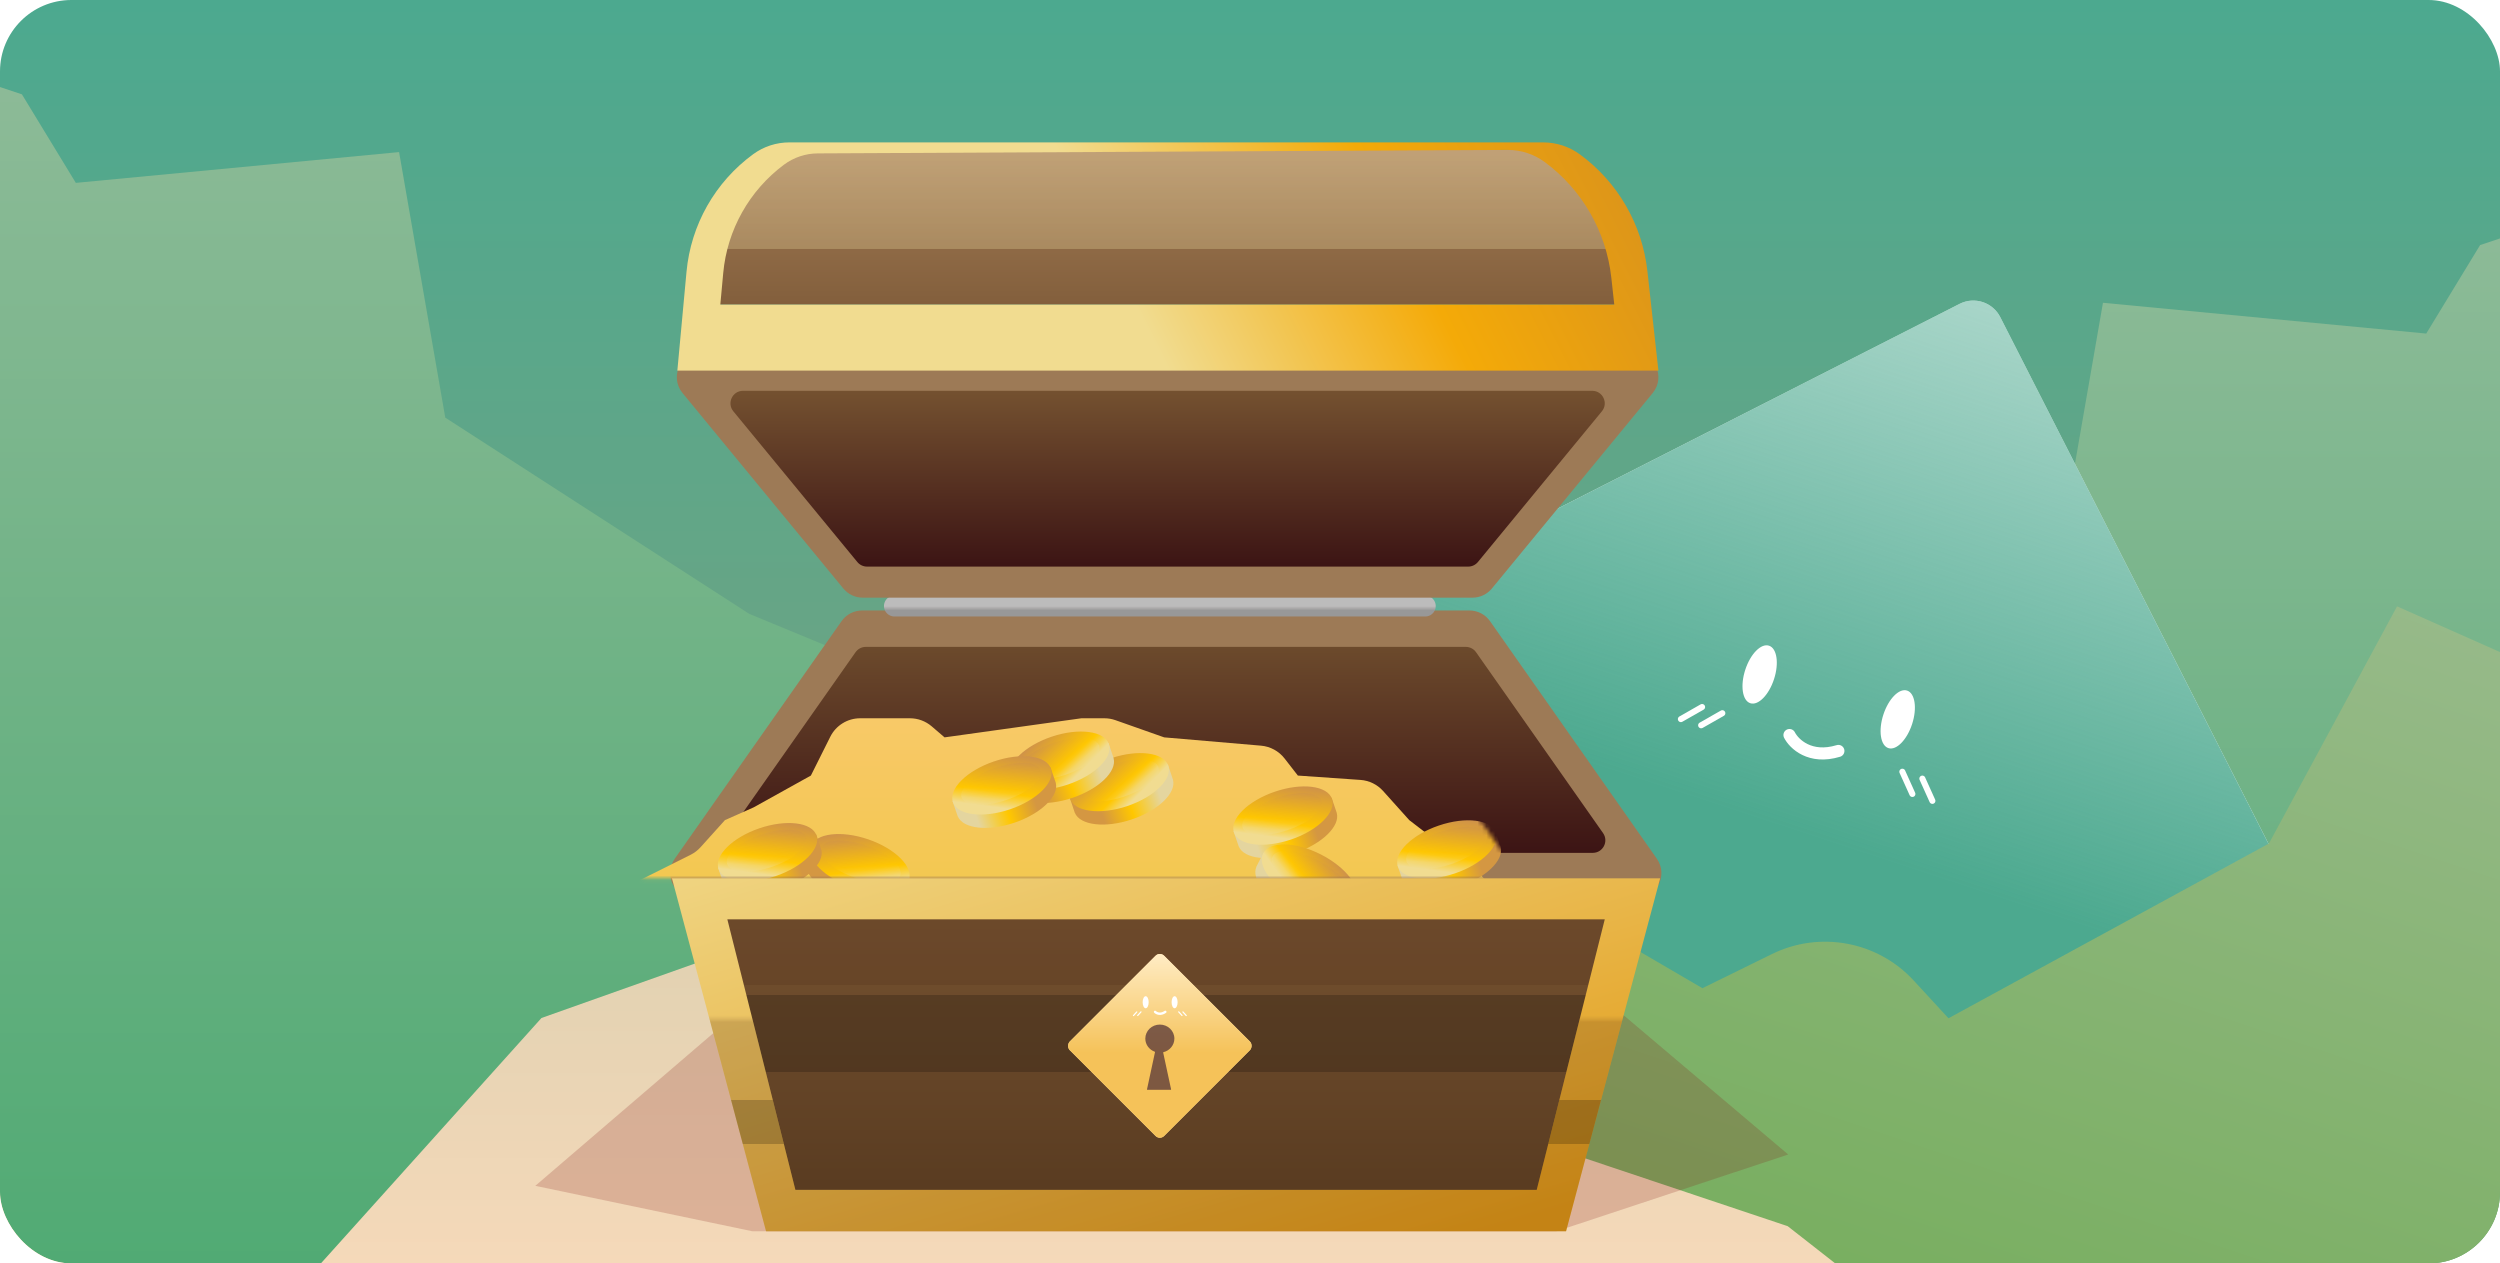 <svg width="560" height="283" viewBox="0 0 560 283" fill="none" xmlns="http://www.w3.org/2000/svg">
<g clip-path="url(#clip0_1693_2637)">
<rect width="560" height="283" rx="16" fill="url(#paint0_linear_1693_2637)"/>
<path d="M392.617 171.271L288.308 214.374L335.721 242.822H385.72L439.168 261.787L508.132 338.51L613.303 291.959L583.993 45.411L555.545 54.894L543.476 74.721L471.064 67.825L460.719 127.306L392.617 171.271Z" fill="url(#paint1_linear_1693_2637)"/>
<g filter="url(#filter0_d_1693_2637)">
<path d="M160.843 148.513L265.151 191.616L217.738 220.064H167.739L114.292 239.029L45.327 315.752L-59.843 269.201L-30.534 22.653L-2.086 32.136L9.983 51.963L82.396 45.067L92.74 104.549L160.843 148.513Z" fill="url(#paint2_linear_1693_2637)"/>
</g>
<g filter="url(#filter1_d_1693_2637)">
<rect x="422.98" y="40.992" width="149.954" height="149.954" rx="6.776" transform="rotate(63.008 422.98 40.992)" fill="white"/>
<rect x="422.98" y="40.992" width="149.954" height="149.954" rx="6.776" transform="rotate(63.008 422.98 40.992)" fill="url(#paint3_linear_1693_2637)"/>
<ellipse cx="372.162" cy="127.077" rx="3.388" ry="6.776" transform="rotate(18.008 372.162 127.077)" fill="white"/>
<ellipse cx="403.094" cy="137.132" rx="3.388" ry="6.776" transform="rotate(18.008 403.094 137.132)" fill="white"/>
<path d="M359.268 134.372L354.522 137.079" stroke="white" stroke-width="1.355" stroke-linecap="round"/>
<path d="M363.802 135.759L359.056 138.465" stroke="white" stroke-width="1.355" stroke-linecap="round"/>
<path d="M408.609 150.412L410.856 155.392" stroke="white" stroke-width="1.355" stroke-linecap="round"/>
<path d="M404.126 148.867L406.373 153.847" stroke="white" stroke-width="1.355" stroke-linecap="round"/>
<path d="M378.843 140.649C379.857 142.642 383.469 146.144 389.798 144.211" stroke="white" stroke-width="2.711" stroke-linecap="round"/>
</g>
<path d="M536.941 135.823L508.244 188.942L436.458 228.092L428.683 219.651C420.582 210.855 407.66 208.436 396.925 213.706L381.342 221.356L353.036 204.821L317.11 216.759L353.036 258.789L400.448 274.665L445.108 309.62L486.142 404.27L600.651 393.522L651.142 150.427L621.156 150.386L603.416 165.355L536.941 135.823Z" fill="url(#paint4_linear_1693_2637)"/>
<path d="M168.518 275.802H348.652L400.563 258.609L359.58 223.932H168.518L119.903 265.626L168.518 275.802Z" fill="#831818" fill-opacity="0.2"/>
<path d="M169.202 266.54H353.274L346.391 257.81H175.81L169.202 266.54Z" fill="#F1D189"/>
<path fill-rule="evenodd" clip-rule="evenodd" d="M193.11 136.748C191.279 136.748 189.562 137.64 188.51 139.139L151.143 192.35C148.527 196.074 151.191 201.201 155.743 201.201H366.531C371.083 201.201 373.747 196.074 371.131 192.35L333.764 139.139C332.712 137.64 330.995 136.748 329.164 136.748H193.11Z" fill="#9D7A56"/>
<path fill-rule="evenodd" clip-rule="evenodd" d="M328.334 144.9C329.249 144.9 330.107 145.346 330.634 146.096L359.087 186.613C360.395 188.475 359.062 191.039 356.787 191.039H165.488C163.212 191.039 161.88 188.475 163.188 186.613L191.641 146.096C192.167 145.346 193.026 144.9 193.941 144.9H328.334Z" fill="url(#paint5_linear_1693_2637)"/>
<path fill-rule="evenodd" clip-rule="evenodd" d="M179.341 274.202H343.052L362.307 198.351H160.086L179.341 274.202Z" fill="url(#paint6_linear_1693_2637)"/>
<path fill-rule="evenodd" clip-rule="evenodd" d="M179.341 274.202H343.052L362.307 198.351H160.086L179.341 274.202Z" fill="url(#paint7_linear_1693_2637)" fill-opacity="0.2"/>
<path fill-rule="evenodd" clip-rule="evenodd" d="M179.341 274.202H343.052L362.307 198.351H160.086L179.341 274.202Z" fill="url(#paint8_linear_1693_2637)" fill-opacity="0.2"/>
<path d="M200.35 135.752H319.26" stroke="url(#paint9_linear_1693_2637)" stroke-width="4.684" stroke-linecap="round"/>
<path fill-rule="evenodd" clip-rule="evenodd" d="M193.252 133.877C191.571 133.877 189.979 133.125 188.911 131.827L152.898 88.055C149.881 84.387 152.49 78.862 157.239 78.862H365.852C370.602 78.862 373.21 84.387 370.193 88.055L334.18 131.827C333.113 133.125 331.52 133.877 329.84 133.877H193.252Z" fill="#9D7A56"/>
<path fill-rule="evenodd" clip-rule="evenodd" d="M328.875 126.919C329.716 126.919 330.512 126.543 331.046 125.894L358.822 92.133C360.33 90.299 359.026 87.537 356.651 87.537H166.44C164.066 87.537 162.761 90.299 164.27 92.133L192.046 125.894C192.58 126.543 193.376 126.919 194.216 126.919H328.875Z" fill="url(#paint10_linear_1693_2637)"/>
<path fill-rule="evenodd" clip-rule="evenodd" d="M367.419 68.224H155.528L156.172 61.497C157.15 51.262 162.534 41.96 170.92 36.013C173.148 34.434 175.811 33.585 178.542 33.585H343.94C346.728 33.585 349.447 34.453 351.719 36.069C360.051 41.995 365.472 51.181 366.633 61.339L367.419 68.224Z" fill="url(#paint11_linear_1693_2637)"/>
<path fill-rule="evenodd" clip-rule="evenodd" d="M367.419 68.224H155.528L156.172 61.497C157.15 51.262 162.534 41.96 170.92 36.013C173.148 34.434 175.811 33.585 178.542 33.585H343.94C346.728 33.585 349.447 34.453 351.719 36.069C360.051 41.995 365.472 51.181 366.633 61.339L367.419 68.224Z" fill="url(#paint12_linear_1693_2637)" fill-opacity="0.4"/>
<g filter="url(#filter2_i_1693_2637)">
<mask id="mask0_1693_2637" style="mask-type:alpha" maskUnits="userSpaceOnUse" x="162" y="144" width="198" height="48">
<path fill-rule="evenodd" clip-rule="evenodd" d="M328.334 144.9C329.249 144.9 330.107 145.346 330.634 146.096L359.087 186.613C360.395 188.475 359.062 191.039 356.787 191.039H165.488C163.212 191.039 161.88 188.475 163.188 186.613L191.641 146.096C192.167 145.346 193.026 144.9 193.941 144.9H328.334Z" fill="url(#paint13_linear_1693_2637)"/>
</mask>
<g mask="url(#mask0_1693_2637)">
<path d="M176.248 185.851L163.258 192.346L178.23 216.587L221.721 248.67L355.759 204.466V196.036C355.759 193.709 354.678 191.514 352.834 190.096L337.222 178.086L331.356 171.552C330.056 170.104 328.242 169.218 326.3 169.082L312.268 168.105L309.289 164.274C308.006 162.626 306.094 161.587 304.013 161.408L282.323 159.549L271.413 155.699C270.612 155.416 269.769 155.271 268.919 155.271H263.786L233.129 159.549L230.243 157.076C228.885 155.911 227.154 155.271 225.365 155.271H214.233C211.394 155.271 208.799 156.875 207.529 159.415L203.184 168.105L190.351 175.235L183.934 178.086L178.467 184.161C177.839 184.858 177.087 185.431 176.248 185.851Z" fill="url(#paint14_linear_1693_2637)"/>
<path fill-rule="evenodd" clip-rule="evenodd" d="M280.852 166.374L283.147 165.604L284.314 169.082L284.306 169.084C285.055 172.027 280.983 175.945 275.043 177.937C269.103 179.929 263.492 179.258 262.315 176.459L262.308 176.462L262.245 176.274C262.244 176.27 262.242 176.267 262.241 176.263C262.24 176.26 262.239 176.256 262.238 176.253L261.142 172.984L263.436 172.214C265.024 170.271 267.902 168.398 271.445 167.209C274.989 166.021 278.415 165.78 280.852 166.374Z" fill="url(#paint15_linear_1693_2637)"/>
<ellipse cx="272.241" cy="169.582" rx="11.605" ry="5.657" transform="rotate(-18.54 272.241 169.582)" fill="url(#paint16_linear_1693_2637)"/>
<ellipse cx="272.181" cy="169.183" rx="9.351" ry="3.819" transform="rotate(-18.54 272.181 169.183)" fill="url(#paint17_linear_1693_2637)" fill-opacity="0.4" style="mix-blend-mode:multiply"/>
<path fill-rule="evenodd" clip-rule="evenodd" d="M267.549 161.547L269.844 160.777L271.01 164.255L271.002 164.257C271.751 167.199 267.68 171.118 261.739 173.11C255.799 175.102 250.188 174.431 249.012 171.632L249.004 171.635L248.948 171.466C248.944 171.456 248.941 171.446 248.938 171.436C248.934 171.426 248.931 171.416 248.928 171.406L247.838 168.157L250.133 167.387C251.72 165.444 254.598 163.571 258.142 162.382C261.685 161.194 265.111 160.953 267.549 161.547Z" fill="url(#paint18_linear_1693_2637)"/>
<ellipse cx="258.937" cy="164.755" rx="11.605" ry="5.657" transform="rotate(-18.54 258.937 164.755)" fill="url(#paint19_linear_1693_2637)"/>
<ellipse cx="258.877" cy="164.356" rx="9.351" ry="3.819" transform="rotate(-18.54 258.877 164.356)" fill="url(#paint20_linear_1693_2637)" fill-opacity="0.4" style="mix-blend-mode:multiply"/>
<path fill-rule="evenodd" clip-rule="evenodd" d="M222.97 190.418L225.261 191.2L224.076 194.671L224.069 194.669C222.877 197.461 217.263 198.103 211.333 196.079C205.404 194.055 201.353 190.115 202.117 187.177L202.11 187.174L202.171 186.997C202.173 186.99 202.175 186.983 202.178 186.976C202.18 186.97 202.182 186.963 202.185 186.956L203.295 183.703L205.586 184.485C208.026 183.905 211.451 184.163 214.988 185.37C218.525 186.578 221.393 188.466 222.97 190.418Z" fill="url(#paint21_linear_1693_2637)"/>
<ellipse cx="214.18" cy="187.738" rx="11.605" ry="5.657" transform="rotate(18.844 214.18 187.738)" fill="url(#paint22_linear_1693_2637)"/>
<ellipse cx="214.374" cy="187.385" rx="9.351" ry="3.819" transform="rotate(18.844 214.374 187.385)" fill="url(#paint23_linear_1693_2637)" fill-opacity="0.4" style="mix-blend-mode:multiply"/>
<path fill-rule="evenodd" clip-rule="evenodd" d="M237.185 172.988L234.894 173.77L236.079 177.241L236.087 177.239C237.278 180.031 242.892 180.673 248.822 178.649C254.752 176.626 258.802 172.686 258.038 169.747L258.045 169.745L257.985 169.568C257.983 169.561 257.98 169.554 257.978 169.547C257.976 169.54 257.973 169.533 257.971 169.526L256.861 166.273L254.57 167.055C252.129 166.475 248.704 166.734 245.167 167.941C241.63 169.148 238.762 171.037 237.185 172.988Z" fill="url(#paint24_linear_1693_2637)"/>
<ellipse cx="11.605" cy="5.657" rx="11.605" ry="5.657" transform="matrix(-0.946 0.323 0.323 0.946 255.131 161.206)" fill="url(#paint25_linear_1693_2637)"/>
<ellipse cx="9.351" cy="3.819" rx="9.351" ry="3.819" transform="matrix(-0.946 0.323 0.323 0.946 253.398 163.32)" fill="url(#paint26_linear_1693_2637)" fill-opacity="0.4" style="mix-blend-mode:multiply"/>
<path fill-rule="evenodd" clip-rule="evenodd" d="M335.677 191.405L335.741 191.595L335.749 191.592C336.94 194.385 342.554 195.027 348.484 193.003C354.414 190.979 358.464 187.039 357.7 184.101L357.708 184.098L356.523 180.627L354.232 181.409C351.791 180.828 348.367 181.087 344.83 182.294C341.293 183.501 338.424 185.39 336.847 187.342L334.557 188.124L335.671 191.389C335.672 191.391 335.673 191.394 335.674 191.397C335.675 191.4 335.676 191.402 335.677 191.405Z" fill="url(#paint27_linear_1693_2637)"/>
<ellipse cx="11.605" cy="5.657" rx="11.605" ry="5.657" transform="matrix(-0.946 0.323 0.323 0.946 354.793 175.56)" fill="url(#paint28_linear_1693_2637)"/>
<ellipse cx="9.351" cy="3.819" rx="9.351" ry="3.819" transform="matrix(-0.946 0.323 0.323 0.946 353.06 177.674)" fill="url(#paint29_linear_1693_2637)" fill-opacity="0.4" style="mix-blend-mode:multiply"/>
<path fill-rule="evenodd" clip-rule="evenodd" d="M300.137 179.752L297.846 180.534L299.031 184.005L299.038 184.003C300.23 186.795 305.844 187.437 311.774 185.413C317.703 183.389 321.754 179.449 320.99 176.511L320.997 176.508L320.935 176.328C320.933 176.322 320.931 176.316 320.929 176.31C320.927 176.304 320.925 176.299 320.923 176.293L319.812 173.037L317.521 173.819C315.081 173.239 311.656 173.497 308.119 174.704C304.582 175.911 301.714 177.8 300.137 179.752Z" fill="url(#paint30_linear_1693_2637)"/>
<ellipse cx="11.605" cy="5.657" rx="11.605" ry="5.657" transform="matrix(-0.946 0.323 0.323 0.946 318.083 167.97)" fill="url(#paint31_linear_1693_2637)"/>
<ellipse cx="9.351" cy="3.819" rx="9.351" ry="3.819" transform="matrix(-0.946 0.323 0.323 0.946 316.349 170.084)" fill="url(#paint32_linear_1693_2637)" fill-opacity="0.4" style="mix-blend-mode:multiply"/>
<path fill-rule="evenodd" clip-rule="evenodd" d="M306.786 186.371L304.628 185.273L302.965 188.542L302.972 188.546C301.801 191.347 305.254 195.819 310.838 198.66C316.423 201.501 322.071 201.659 323.645 199.063L323.652 199.066L323.742 198.89C323.744 198.886 323.746 198.883 323.747 198.879C323.749 198.876 323.751 198.873 323.753 198.869L325.316 195.797L323.158 194.699C321.873 192.545 319.3 190.27 315.969 188.575C312.638 186.881 309.284 186.141 306.786 186.371Z" fill="url(#paint33_linear_1693_2637)"/>
<ellipse cx="11.605" cy="5.657" rx="11.605" ry="5.657" transform="matrix(-0.891 -0.453 -0.453 0.891 327.743 191.025)" fill="url(#paint34_linear_1693_2637)"/>
<ellipse cx="9.351" cy="3.819" rx="9.351" ry="3.819" transform="matrix(-0.891 -0.453 -0.453 0.891 325.019 191.256)" fill="url(#paint35_linear_1693_2637)" fill-opacity="0.4" style="mix-blend-mode:multiply"/>
<path fill-rule="evenodd" clip-rule="evenodd" d="M183.506 192.028C183.504 192.022 183.502 192.016 183.5 192.01C183.498 192.004 183.496 191.998 183.494 191.993L182.383 188.737L184.674 187.955C186.251 186.004 189.119 184.115 192.656 182.908C196.193 181.7 199.618 181.442 202.059 182.022L204.35 181.24L205.534 184.712L205.527 184.714C206.291 187.652 202.241 191.592 196.311 193.616C190.381 195.64 184.767 194.998 183.575 192.206L183.568 192.208L183.506 192.028Z" fill="url(#paint36_linear_1693_2637)"/>
<ellipse cx="11.605" cy="5.657" rx="11.605" ry="5.657" transform="matrix(-0.946 0.323 0.323 0.946 202.62 176.173)" fill="url(#paint37_linear_1693_2637)"/>
<ellipse cx="9.351" cy="3.819" rx="9.351" ry="3.819" transform="matrix(-0.946 0.323 0.323 0.946 200.887 178.287)" fill="url(#paint38_linear_1693_2637)" fill-opacity="0.4" style="mix-blend-mode:multiply"/>
</g>
</g>
<path fill-rule="evenodd" clip-rule="evenodd" d="M176.812 31.895C173.898 31.895 171.059 32.822 168.708 34.543C160.189 40.776 154.753 50.364 153.779 60.875L151.727 83.014H371.484L369.015 60.714C367.86 50.282 362.387 40.812 353.925 34.602C351.528 32.843 348.632 31.895 345.658 31.895H176.812ZM361.597 68.224H161.353L162.002 61.16C162.89 51.499 167.843 42.671 175.625 36.879C177.804 35.257 180.445 34.375 183.161 34.361L337.701 33.584C340.688 33.569 343.601 34.518 346.005 36.29C354.386 42.467 359.801 51.868 360.938 62.217L361.597 68.224Z" fill="url(#paint39_linear_1693_2637)"/>
<path fill-rule="evenodd" clip-rule="evenodd" d="M176.812 31.895C173.898 31.895 171.059 32.822 168.708 34.543C160.189 40.776 154.753 50.364 153.779 60.875L151.727 83.014H371.484L369.015 60.714C367.86 50.282 362.387 40.812 353.925 34.602C351.528 32.843 348.632 31.895 345.658 31.895H176.812ZM361.597 68.224H161.353L162.002 61.16C162.89 51.499 167.843 42.671 175.625 36.879C177.804 35.257 180.445 34.375 183.161 34.361L337.701 33.584C340.688 33.569 343.601 34.518 346.005 36.29C354.386 42.467 359.801 51.868 360.938 62.217L361.597 68.224Z" fill="url(#paint40_linear_1693_2637)" fill-opacity="0.4"/>
<path fill-rule="evenodd" clip-rule="evenodd" d="M350.797 275.802H171.597L150.521 196.751H371.873L350.797 275.802ZM344.228 266.526H178.166L162.926 205.934H359.467L344.228 266.526Z" fill="url(#paint41_linear_1693_2637)"/>
<path fill-rule="evenodd" clip-rule="evenodd" d="M350.797 275.802H171.597L150.521 196.751H371.873L350.797 275.802ZM344.228 266.526H178.166L162.926 205.934H359.467L344.228 266.526Z" fill="url(#paint42_linear_1693_2637)" fill-opacity="0.2"/>
<path fill-rule="evenodd" clip-rule="evenodd" d="M350.797 275.802H171.597L150.521 196.751H371.873L350.797 275.802ZM344.228 266.526H178.166L162.926 205.934H359.467L344.228 266.526Z" fill="url(#paint43_linear_1693_2637)" fill-opacity="0.2"/>
<rect x="259.805" y="213.134" width="29.893" height="29.893" rx="1.351" transform="rotate(45 259.805 213.134)" fill="#FFE1A4"/>
<rect x="259.805" y="213.134" width="29.893" height="29.893" rx="1.351" transform="rotate(45 259.805 213.134)" fill="url(#paint44_linear_1693_2637)"/>
<ellipse cx="256.629" cy="224.499" rx="0.675" ry="1.351" fill="white"/>
<ellipse cx="263.113" cy="224.499" rx="0.675" ry="1.351" fill="white"/>
<path d="M254.634 226.676L253.901 227.482" stroke="white" stroke-width="0.27" stroke-linecap="round"/>
<path d="M255.579 226.661L254.846 227.466" stroke="white" stroke-width="0.27" stroke-linecap="round"/>
<path d="M264.977 226.676L265.71 227.482" stroke="white" stroke-width="0.27" stroke-linecap="round"/>
<path d="M264.032 226.661L264.765 227.466" stroke="white" stroke-width="0.27" stroke-linecap="round"/>
<path d="M258.732 226.66C259.047 226.975 259.948 227.417 261.028 226.66" stroke="white" stroke-width="0.54" stroke-linecap="round"/>
<path fill-rule="evenodd" clip-rule="evenodd" d="M260.552 235.779C260.543 235.738 260.569 235.697 260.61 235.687C262.019 235.342 263.062 234.11 263.062 232.643C263.062 230.909 261.604 229.503 259.805 229.503C258.007 229.503 256.549 230.909 256.549 232.643C256.549 233.993 257.432 235.144 258.672 235.588C258.709 235.601 258.73 235.64 258.722 235.678L256.926 244.023C256.916 244.071 256.952 244.116 257.001 244.116H262.251C262.3 244.116 262.336 244.071 262.326 244.023L260.552 235.779Z" fill="#5B3A3A" fill-opacity="0.78" style="mix-blend-mode:multiply"/>
</g>
<defs>
<filter id="filter0_d_1693_2637" x="-59.843" y="7.653" width="335.995" height="308.099" filterUnits="userSpaceOnUse" color-interpolation-filters="sRGB">
<feFlood flood-opacity="0" result="BackgroundImageFix"/>
<feColorMatrix in="SourceAlpha" type="matrix" values="0 0 0 0 0 0 0 0 0 0 0 0 0 0 0 0 0 0 127 0" result="hardAlpha"/>
<feOffset dx="7" dy="-11"/>
<feGaussianBlur stdDeviation="2"/>
<feComposite in2="hardAlpha" operator="out"/>
<feColorMatrix type="matrix" values="0 0 0 0 0 0 0 0 0 0 0 0 0 0 0 0 0 0 0.1 0"/>
<feBlend mode="normal" in2="BackgroundImageFix" result="effect1_dropShadow_1693_2637"/>
<feBlend mode="normal" in="SourceGraphic" in2="effect1_dropShadow_1693_2637" result="shape"/>
</filter>
<filter id="filter1_d_1693_2637" x="291.696" y="43.328" width="223.006" height="225.006" filterUnits="userSpaceOnUse" color-interpolation-filters="sRGB">
<feFlood flood-opacity="0" result="BackgroundImageFix"/>
<feColorMatrix in="SourceAlpha" type="matrix" values="0 0 0 0 0 0 0 0 0 0 0 0 0 0 0 0 0 0 127 0" result="hardAlpha"/>
<feOffset dx="22" dy="24"/>
<feGaussianBlur stdDeviation="2"/>
<feComposite in2="hardAlpha" operator="out"/>
<feColorMatrix type="matrix" values="0 0 0 0 0 0 0 0 0 0 0 0 0 0 0 0 0 0 0.25 0"/>
<feBlend mode="normal" in2="BackgroundImageFix" result="effect1_dropShadow_1693_2637"/>
<feBlend mode="normal" in="SourceGraphic" in2="effect1_dropShadow_1693_2637" result="shape"/>
</filter>
<filter id="filter2_i_1693_2637" x="163.258" y="155.271" width="194.535" height="35.768" filterUnits="userSpaceOnUse" color-interpolation-filters="sRGB">
<feFlood flood-opacity="0" result="BackgroundImageFix"/>
<feBlend mode="normal" in="SourceGraphic" in2="BackgroundImageFix" result="shape"/>
<feColorMatrix in="SourceAlpha" type="matrix" values="0 0 0 0 0 0 0 0 0 0 0 0 0 0 0 0 0 0 127 0" result="hardAlpha"/>
<feOffset dx="-21.548" dy="5.621"/>
<feComposite in2="hardAlpha" operator="arithmetic" k2="-1" k3="1"/>
<feColorMatrix type="matrix" values="0 0 0 0 0.65 0 0 0 0 0.369 0 0 0 0 0.211 0 0 0 0.25 0"/>
<feBlend mode="normal" in2="shape" result="effect1_innerShadow_1693_2637"/>
</filter>
<linearGradient id="paint0_linear_1693_2637" x1="280" y1="0" x2="280" y2="283" gradientUnits="userSpaceOnUse">
<stop stop-color="#4CA98F"/>
<stop offset="0.635" stop-color="#6EA483"/>
<stop offset="0.665" stop-color="#DBCFAF"/>
<stop offset="1" stop-color="#F5D9B9"/>
</linearGradient>
<linearGradient id="paint1_linear_1693_2637" x1="450.805" y1="45.411" x2="450.805" y2="338.51" gradientUnits="userSpaceOnUse">
<stop stop-color="#8EBB98"/>
<stop offset="1" stop-color="#4CA971"/>
</linearGradient>
<linearGradient id="paint2_linear_1693_2637" x1="102.654" y1="22.653" x2="102.654" y2="315.752" gradientUnits="userSpaceOnUse">
<stop stop-color="#8EBB98"/>
<stop offset="1" stop-color="#4CA971"/>
</linearGradient>
<linearGradient id="paint3_linear_1693_2637" x1="513.791" y1="132.26" x2="340.544" y2="-42.359" gradientUnits="userSpaceOnUse">
<stop stop-color="#4CA98F"/>
<stop offset="1" stop-color="#4CA98F" stop-opacity="0"/>
</linearGradient>
<linearGradient id="paint4_linear_1693_2637" x1="524.847" y1="108.137" x2="431.782" y2="386.068" gradientUnits="userSpaceOnUse">
<stop stop-color="#9ABB8E"/>
<stop offset="1" stop-color="#6AA94C"/>
</linearGradient>
<linearGradient id="paint5_linear_1693_2637" x1="261.137" y1="144.9" x2="261.137" y2="191.039" gradientUnits="userSpaceOnUse">
<stop stop-color="#6C4A2C"/>
<stop offset="1" stop-color="#3C1414"/>
</linearGradient>
<linearGradient id="paint6_linear_1693_2637" x1="261.197" y1="198.351" x2="261.197" y2="274.202" gradientUnits="userSpaceOnUse">
<stop stop-color="#785432"/>
<stop offset="1" stop-color="#56391F"/>
</linearGradient>
<linearGradient id="paint7_linear_1693_2637" x1="261.197" y1="198.351" x2="261.197" y2="274.202" gradientUnits="userSpaceOnUse">
<stop offset="0.295" stop-color="#4B2A15"/>
<stop offset="0.295" stop-color="#805C3A" stop-opacity="0"/>
</linearGradient>
<linearGradient id="paint8_linear_1693_2637" x1="261.197" y1="221.778" x2="261.197" y2="274.202" gradientUnits="userSpaceOnUse">
<stop offset="0.02" stop-opacity="0"/>
<stop offset="0.02"/>
<stop offset="0.35"/>
<stop offset="0.35" stop-opacity="0"/>
</linearGradient>
<linearGradient id="paint9_linear_1693_2637" x1="259.805" y1="135.752" x2="259.805" y2="136.752" gradientUnits="userSpaceOnUse">
<stop offset="0.055" stop-color="#BCBCBC"/>
<stop offset="0.19" stop-color="#B6B5B5"/>
<stop offset="1" stop-color="#989898"/>
</linearGradient>
<linearGradient id="paint10_linear_1693_2637" x1="261.546" y1="126.919" x2="261.546" y2="87.537" gradientUnits="userSpaceOnUse">
<stop stop-color="#3C1414"/>
<stop offset="1" stop-color="#745130"/>
</linearGradient>
<linearGradient id="paint11_linear_1693_2637" x1="261.602" y1="34.369" x2="261.602" y2="82.007" gradientUnits="userSpaceOnUse">
<stop stop-color="#A27C55"/>
<stop offset="1" stop-color="#765332"/>
</linearGradient>
<linearGradient id="paint12_linear_1693_2637" x1="261.602" y1="34.369" x2="261.602" y2="82.007" gradientUnits="userSpaceOnUse">
<stop stop-color="#EDD8A8"/>
<stop offset="0.45" stop-color="#D2BA87"/>
<stop offset="0.45" stop-color="#D2BA87" stop-opacity="0"/>
</linearGradient>
<linearGradient id="paint13_linear_1693_2637" x1="261.137" y1="144.9" x2="261.137" y2="191.039" gradientUnits="userSpaceOnUse">
<stop stop-color="#6C4A2C"/>
<stop offset="1" stop-color="#3C1414"/>
</linearGradient>
<linearGradient id="paint14_linear_1693_2637" x1="259.508" y1="148.142" x2="259.508" y2="248.67" gradientUnits="userSpaceOnUse">
<stop stop-color="#F9C96C"/>
<stop offset="0.57" stop-color="#F1C748"/>
</linearGradient>
<linearGradient id="paint15_linear_1693_2637" x1="282.366" y1="175.481" x2="269.418" y2="179.824" gradientUnits="userSpaceOnUse">
<stop stop-color="#E4D59F"/>
<stop offset="0.516" stop-color="#FFC700"/>
<stop offset="1" stop-color="#D49742"/>
</linearGradient>
<linearGradient id="paint16_linear_1693_2637" x1="266.73" y1="164.205" x2="272.241" y2="175.24" gradientUnits="userSpaceOnUse">
<stop stop-color="#CF924A"/>
<stop offset="0.72" stop-color="#FFC700"/>
<stop offset="1" stop-color="#F1DC91"/>
</linearGradient>
<linearGradient id="paint17_linear_1693_2637" x1="267.74" y1="165.553" x2="271.054" y2="173.474" gradientUnits="userSpaceOnUse">
<stop stop-color="#CF924A"/>
<stop offset="0.72" stop-color="#FFC700"/>
<stop offset="1" stop-color="#F1DC91"/>
</linearGradient>
<linearGradient id="paint18_linear_1693_2637" x1="269.063" y1="170.654" x2="256.114" y2="174.996" gradientUnits="userSpaceOnUse">
<stop stop-color="#E4D59F"/>
<stop offset="0.516" stop-color="#FFC700"/>
<stop offset="1" stop-color="#D49742"/>
</linearGradient>
<linearGradient id="paint19_linear_1693_2637" x1="253.426" y1="159.378" x2="258.937" y2="170.412" gradientUnits="userSpaceOnUse">
<stop stop-color="#CF924A"/>
<stop offset="0.72" stop-color="#FFC700"/>
<stop offset="1" stop-color="#F1DC91"/>
</linearGradient>
<linearGradient id="paint20_linear_1693_2637" x1="254.436" y1="160.726" x2="257.751" y2="168.647" gradientUnits="userSpaceOnUse">
<stop stop-color="#CF924A"/>
<stop offset="0.72" stop-color="#FFC700"/>
<stop offset="1" stop-color="#F1DC91"/>
</linearGradient>
<linearGradient id="paint21_linear_1693_2637" x1="218.644" y1="198.574" x2="205.719" y2="194.163" gradientUnits="userSpaceOnUse">
<stop stop-color="#E4D59F"/>
<stop offset="0.516" stop-color="#FFC700"/>
<stop offset="1" stop-color="#D49742"/>
</linearGradient>
<linearGradient id="paint22_linear_1693_2637" x1="208.669" y1="182.361" x2="214.18" y2="193.396" gradientUnits="userSpaceOnUse">
<stop stop-color="#CF924A"/>
<stop offset="0.72" stop-color="#FFC700"/>
<stop offset="1" stop-color="#F1DC91"/>
</linearGradient>
<linearGradient id="paint23_linear_1693_2637" x1="209.933" y1="183.755" x2="213.248" y2="191.676" gradientUnits="userSpaceOnUse">
<stop stop-color="#CF924A"/>
<stop offset="0.72" stop-color="#FFC700"/>
<stop offset="1" stop-color="#F1DC91"/>
</linearGradient>
<linearGradient id="paint24_linear_1693_2637" x1="241.512" y1="181.144" x2="254.437" y2="176.733" gradientUnits="userSpaceOnUse">
<stop stop-color="#E4D59F"/>
<stop offset="0.516" stop-color="#FFC700"/>
<stop offset="1" stop-color="#D49742"/>
</linearGradient>
<linearGradient id="paint25_linear_1693_2637" x1="6.094" y1="0.28" x2="11.605" y2="11.315" gradientUnits="userSpaceOnUse">
<stop stop-color="#CF924A"/>
<stop offset="0.72" stop-color="#FFC700"/>
<stop offset="1" stop-color="#F1DC91"/>
</linearGradient>
<linearGradient id="paint26_linear_1693_2637" x1="4.91" y1="0.189" x2="8.225" y2="8.11" gradientUnits="userSpaceOnUse">
<stop stop-color="#CF924A"/>
<stop offset="0.72" stop-color="#FFC700"/>
<stop offset="1" stop-color="#F1DC91"/>
</linearGradient>
<linearGradient id="paint27_linear_1693_2637" x1="341.174" y1="195.498" x2="354.099" y2="191.087" gradientUnits="userSpaceOnUse">
<stop stop-color="#E4D59F"/>
<stop offset="0.516" stop-color="#FFC700"/>
<stop offset="1" stop-color="#D49742"/>
</linearGradient>
<linearGradient id="paint28_linear_1693_2637" x1="6.094" y1="0.28" x2="11.605" y2="11.315" gradientUnits="userSpaceOnUse">
<stop stop-color="#CF924A"/>
<stop offset="0.72" stop-color="#FFC700"/>
<stop offset="1" stop-color="#F1DC91"/>
</linearGradient>
<linearGradient id="paint29_linear_1693_2637" x1="4.91" y1="0.189" x2="8.225" y2="8.11" gradientUnits="userSpaceOnUse">
<stop stop-color="#CF924A"/>
<stop offset="0.72" stop-color="#FFC700"/>
<stop offset="1" stop-color="#F1DC91"/>
</linearGradient>
<linearGradient id="paint30_linear_1693_2637" x1="304.463" y1="187.908" x2="317.388" y2="183.497" gradientUnits="userSpaceOnUse">
<stop stop-color="#E4D59F"/>
<stop offset="0.516" stop-color="#FFC700"/>
<stop offset="1" stop-color="#D49742"/>
</linearGradient>
<linearGradient id="paint31_linear_1693_2637" x1="6.094" y1="0.28" x2="11.605" y2="11.315" gradientUnits="userSpaceOnUse">
<stop stop-color="#CF924A"/>
<stop offset="0.72" stop-color="#FFC700"/>
<stop offset="1" stop-color="#F1DC91"/>
</linearGradient>
<linearGradient id="paint32_linear_1693_2637" x1="4.91" y1="0.189" x2="8.225" y2="8.11" gradientUnits="userSpaceOnUse">
<stop stop-color="#CF924A"/>
<stop offset="0.72" stop-color="#FFC700"/>
<stop offset="1" stop-color="#F1DC91"/>
</linearGradient>
<linearGradient id="paint33_linear_1693_2637" x1="303.954" y1="195.158" x2="316.126" y2="201.35" gradientUnits="userSpaceOnUse">
<stop stop-color="#E4D59F"/>
<stop offset="0.516" stop-color="#FFC700"/>
<stop offset="1" stop-color="#D49742"/>
</linearGradient>
<linearGradient id="paint34_linear_1693_2637" x1="6.094" y1="0.28" x2="11.605" y2="11.315" gradientUnits="userSpaceOnUse">
<stop stop-color="#CF924A"/>
<stop offset="0.72" stop-color="#FFC700"/>
<stop offset="1" stop-color="#F1DC91"/>
</linearGradient>
<linearGradient id="paint35_linear_1693_2637" x1="4.91" y1="0.189" x2="8.225" y2="8.11" gradientUnits="userSpaceOnUse">
<stop stop-color="#CF924A"/>
<stop offset="0.72" stop-color="#FFC700"/>
<stop offset="1" stop-color="#F1DC91"/>
</linearGradient>
<linearGradient id="paint36_linear_1693_2637" x1="189.001" y1="196.111" x2="201.926" y2="191.7" gradientUnits="userSpaceOnUse">
<stop stop-color="#E4D59F"/>
<stop offset="0.516" stop-color="#FFC700"/>
<stop offset="1" stop-color="#D49742"/>
</linearGradient>
<linearGradient id="paint37_linear_1693_2637" x1="6.094" y1="0.28" x2="11.605" y2="11.315" gradientUnits="userSpaceOnUse">
<stop stop-color="#CF924A"/>
<stop offset="0.72" stop-color="#FFC700"/>
<stop offset="1" stop-color="#F1DC91"/>
</linearGradient>
<linearGradient id="paint38_linear_1693_2637" x1="4.91" y1="0.189" x2="8.225" y2="8.11" gradientUnits="userSpaceOnUse">
<stop stop-color="#CF924A"/>
<stop offset="0.72" stop-color="#FFC700"/>
<stop offset="1" stop-color="#F1DC91"/>
</linearGradient>
<linearGradient id="paint39_linear_1693_2637" x1="300.043" y1="-148.878" x2="176.103" y2="-86.283" gradientUnits="userSpaceOnUse">
<stop stop-color="#CF8924"/>
<stop offset="0.565" stop-color="#F4AA08"/>
<stop offset="1" stop-color="#F1DC90"/>
</linearGradient>
<linearGradient id="paint40_linear_1693_2637" x1="261.606" y1="-93.668" x2="261.606" y2="83.014" gradientUnits="userSpaceOnUse">
<stop stop-color="#EDD8A8"/>
<stop offset="0.45" stop-color="#D2BA87"/>
<stop offset="0.45" stop-color="#D2BA87" stop-opacity="0"/>
</linearGradient>
<linearGradient id="paint41_linear_1693_2637" x1="237.009" y1="152.592" x2="278.439" y2="291.903" gradientUnits="userSpaceOnUse">
<stop stop-color="#F1DC90"/>
<stop offset="1" stop-color="#E29A15"/>
</linearGradient>
<linearGradient id="paint42_linear_1693_2637" x1="261.197" y1="209.339" x2="261.197" y2="275.802" gradientUnits="userSpaceOnUse">
<stop offset="0.272" stop-color="#805C3A" stop-opacity="0"/>
<stop offset="0.295" stop-color="#4B2A15"/>
</linearGradient>
<linearGradient id="paint43_linear_1693_2637" x1="261.197" y1="245.76" x2="261.197" y2="275.802" gradientUnits="userSpaceOnUse">
<stop offset="0.02" stop-opacity="0"/>
<stop offset="0.02"/>
<stop offset="0.35"/>
<stop offset="0.35" stop-opacity="0"/>
</linearGradient>
<linearGradient id="paint44_linear_1693_2637" x1="275.807" y1="229.227" x2="252.882" y2="206.302" gradientUnits="userSpaceOnUse">
<stop stop-color="#F5C259"/>
<stop offset="0.684" stop-color="#FFECC4"/>
<stop offset="1" stop-color="#F5C259" stop-opacity="0"/>
</linearGradient>
<clipPath id="clip0_1693_2637">
<rect width="560" height="283" rx="16" fill="white"/>
</clipPath>
</defs>
</svg>
